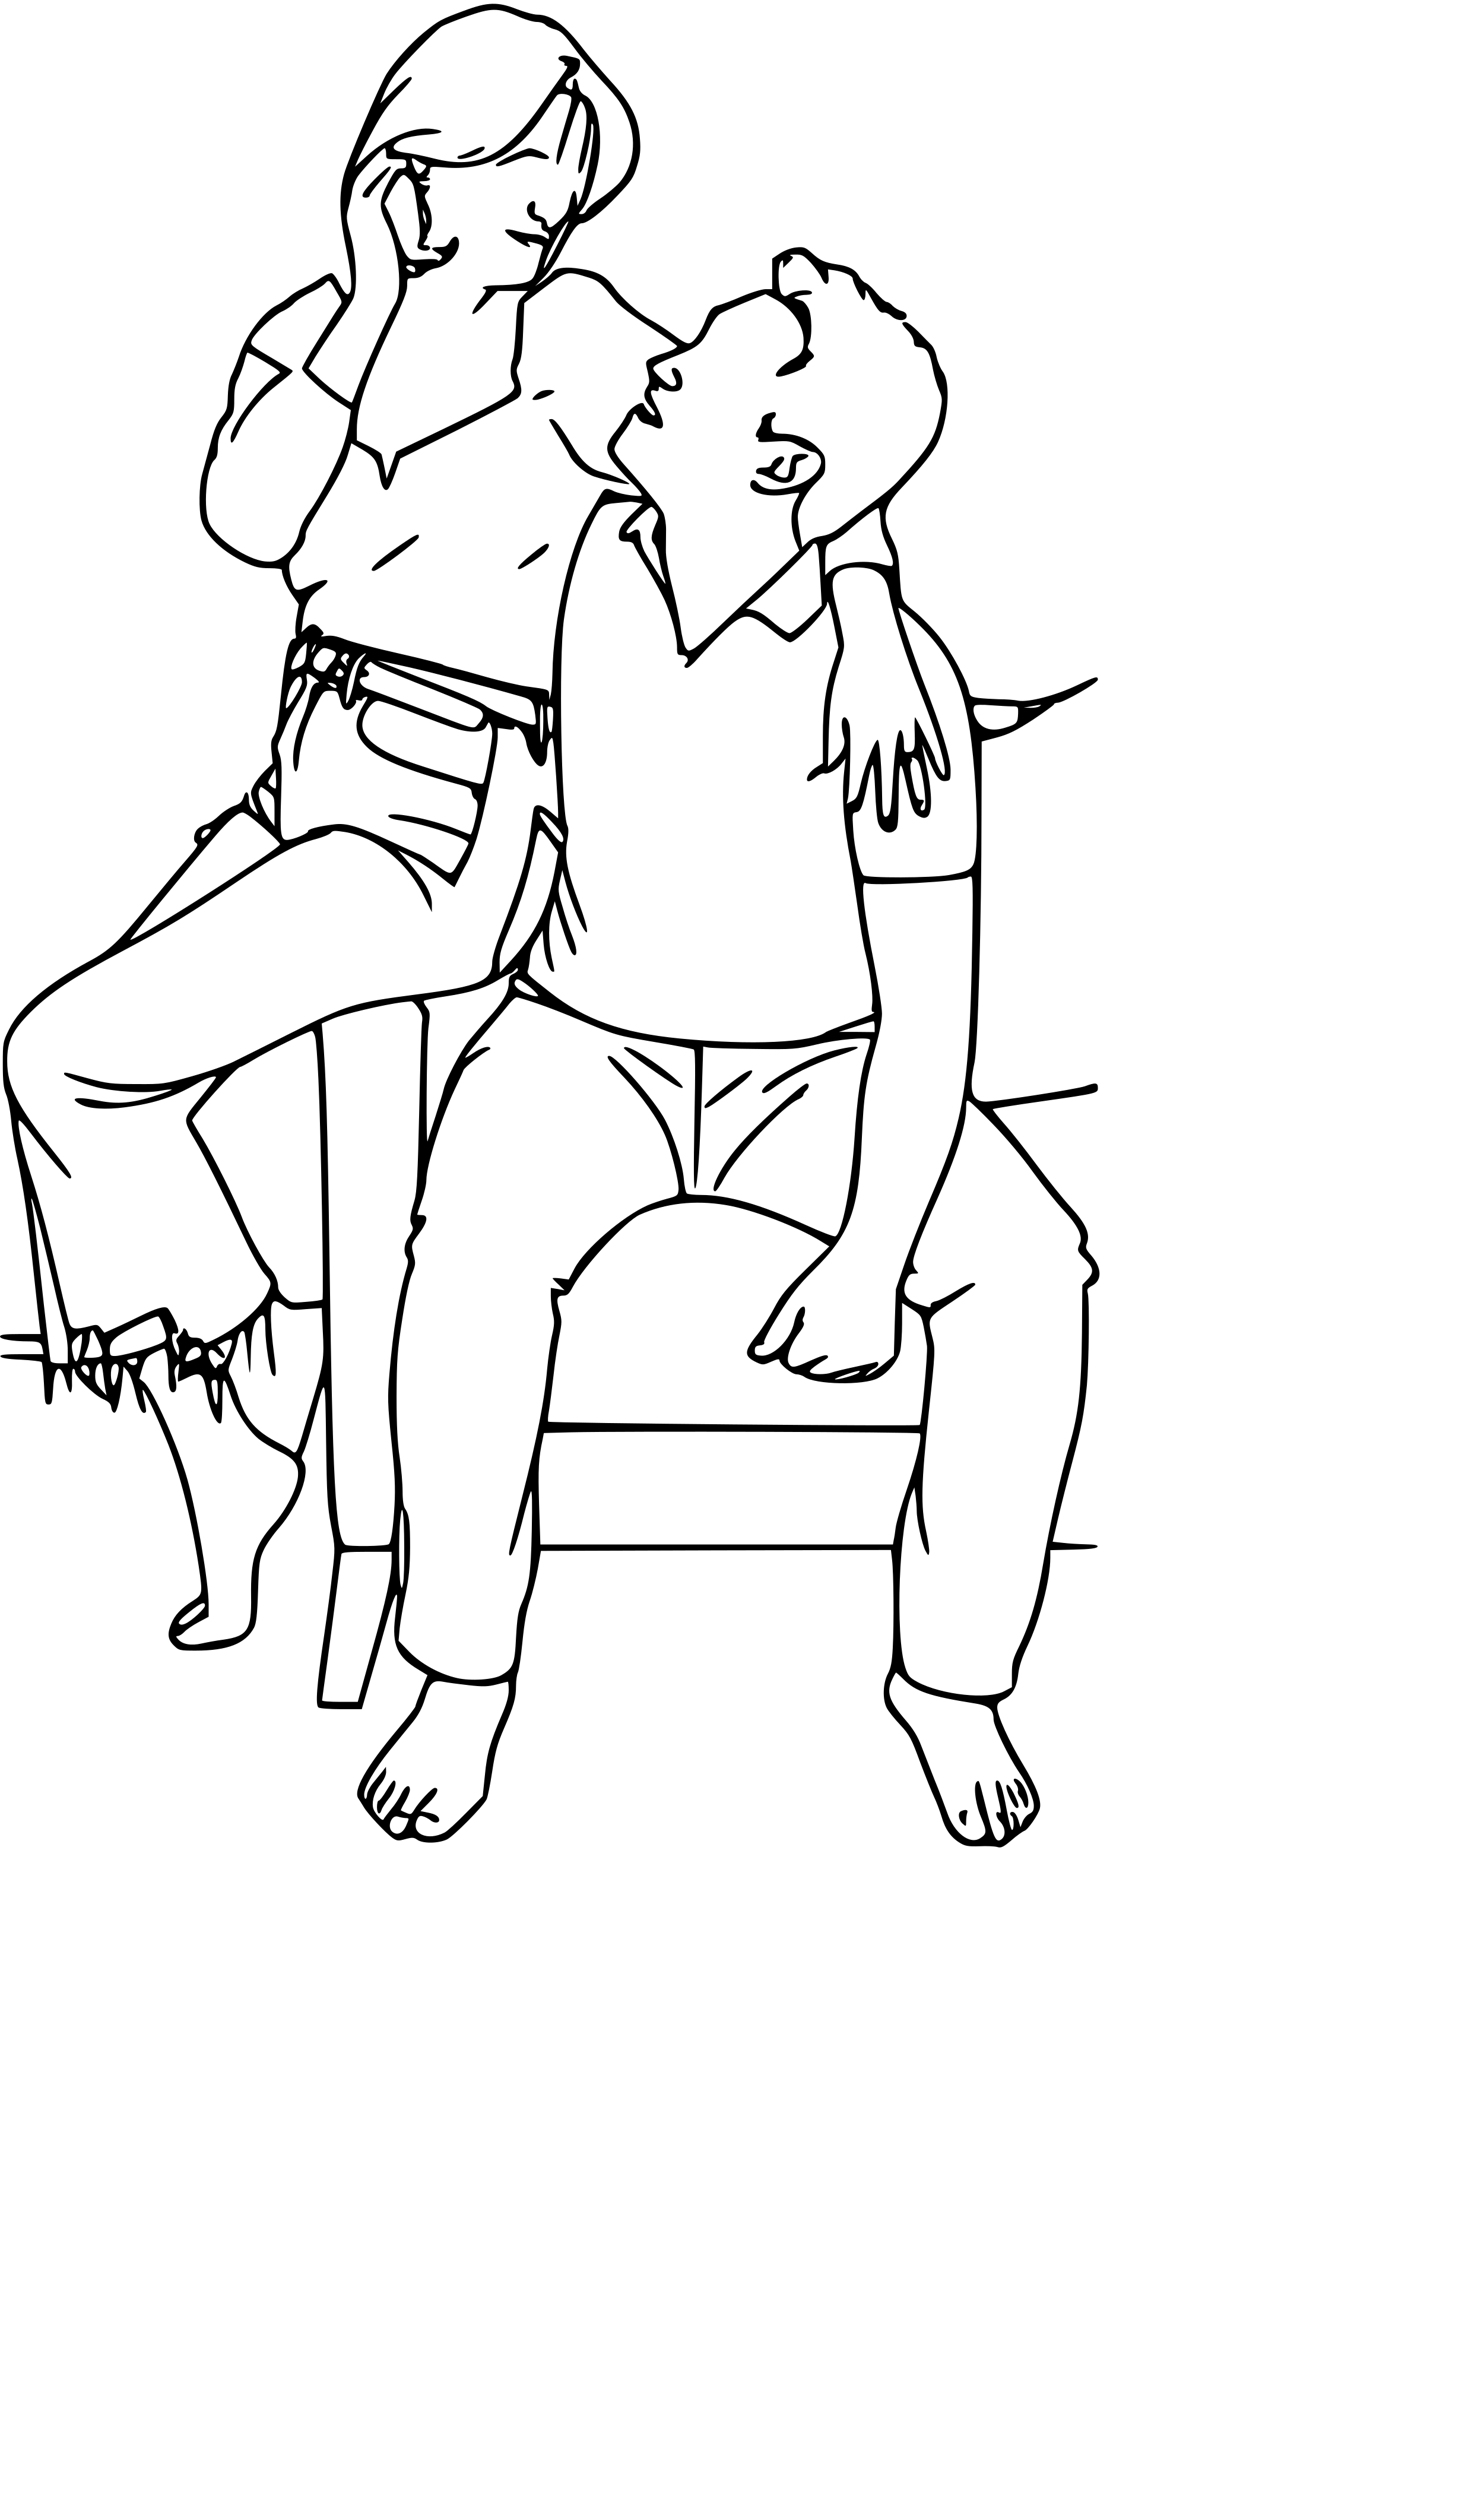 <?xml version="1.0" encoding="UTF-8" standalone="yes"?>
<svg version="1.0" xmlns="http://www.w3.org/2000/svg" width="608pt" height="1024pt" viewBox="0 0 811 1366" preserveAspectRatio="xMidYMid meet">
  <g transform="translate(0,1366) scale(0.1,-0.1)" fill="#000000" stroke="none">
    <path d="M2535 13601 c-127 -47 -136 -52 -219 -119 -71 -58 -159 -156 -203
-225 -37 -59 -210 -465 -233 -549 -29 -107 -27 -221 10 -397 30 -146 37 -225
21 -250 -13 -20 -28 -6 -57 50 -13 28 -32 53 -40 56 -9 3 -38 -10 -67 -30 -29
-20 -70 -43 -92 -53 -22 -9 -55 -29 -73 -45 -18 -16 -50 -38 -71 -48 -76 -39
-170 -167 -206 -281 -10 -30 -27 -72 -37 -94 -14 -26 -21 -64 -23 -117 -2 -71
-5 -81 -35 -119 -25 -31 -41 -70 -61 -148 -16 -59 -36 -132 -44 -162 -18 -63
-20 -198 -4 -255 23 -82 112 -168 239 -229 53 -25 78 -31 133 -31 38 0 67 -4
67 -10 0 -31 25 -90 57 -136 l36 -52 -12 -67 c-7 -37 -9 -79 -6 -93 5 -20 3
-27 -7 -27 -31 0 -50 -80 -73 -310 -18 -174 -22 -195 -43 -228 -11 -17 -13
-38 -8 -83 l6 -60 -43 -42 c-23 -23 -51 -59 -62 -81 -20 -40 -21 -39 20 -141
7 -18 5 -17 -18 4 -20 18 -27 34 -27 63 0 39 -16 52 -26 21 -11 -36 -20 -45
-58 -58 -21 -8 -57 -31 -80 -53 -23 -22 -53 -42 -69 -46 -15 -4 -36 -15 -47
-26 -21 -21 -27 -65 -10 -75 17 -11 12 -20 -58 -101 -38 -43 -129 -153 -204
-244 -166 -203 -209 -243 -323 -304 -228 -123 -376 -249 -436 -372 -33 -66
-34 -72 -34 -189 0 -94 4 -130 18 -165 11 -25 23 -90 28 -145 5 -55 20 -149
34 -210 31 -143 59 -333 90 -630 14 -132 28 -259 31 -282 l6 -43 -111 0 c-87
0 -111 -3 -111 -14 0 -14 67 -26 155 -26 60 0 70 -6 77 -42 l5 -28 -119 0
c-91 0 -119 -3 -116 -12 3 -9 38 -15 111 -18 58 -3 109 -9 114 -13 4 -5 10
-59 13 -120 5 -104 6 -112 25 -112 18 0 20 8 25 87 7 131 43 145 72 30 18 -73
34 -66 31 13 -1 37 2 65 7 65 6 0 10 -7 10 -16 0 -25 101 -125 150 -148 35
-16 46 -27 48 -49 2 -15 9 -27 17 -27 14 0 34 83 44 188 l6 64 21 -24 c13 -14
30 -62 44 -121 21 -89 39 -122 57 -103 3 3 -1 32 -9 65 -8 33 -11 58 -7 56 13
-8 87 -169 139 -300 67 -171 128 -416 166 -665 22 -150 22 -153 -34 -189 -62
-39 -97 -77 -116 -123 -23 -55 -20 -86 13 -119 28 -28 33 -29 120 -29 175 0
272 38 319 125 12 23 18 71 22 200 5 155 8 175 31 225 14 30 51 84 83 120 108
124 176 307 133 364 -12 16 -12 23 4 55 9 20 33 97 52 171 67 253 64 258 69
-120 4 -293 7 -350 27 -457 23 -119 23 -124 7 -260 -8 -76 -29 -230 -45 -341
-40 -270 -49 -381 -30 -393 8 -5 64 -9 125 -9 l111 0 51 178 c28 97 66 229 83
292 33 121 58 183 59 145 0 -11 -5 -63 -11 -115 -18 -149 12 -215 128 -284
l49 -30 -33 -80 c-18 -45 -33 -85 -33 -91 0 -5 -45 -64 -101 -130 -169 -202
-242 -331 -210 -374 6 -9 19 -29 29 -46 21 -37 118 -140 155 -167 25 -18 33
-19 72 -8 37 10 47 10 66 -4 31 -21 114 -20 161 2 36 17 194 176 217 219 6 12
20 81 31 154 16 106 28 150 64 233 54 124 66 166 66 234 0 29 5 62 10 72 6 11
17 86 25 167 10 103 22 172 40 225 15 43 34 122 44 175 l17 98 956 3 957 2 6
-52 c9 -68 11 -354 4 -483 -4 -76 -10 -110 -27 -142 -27 -52 -30 -139 -6 -186
9 -18 42 -59 74 -93 51 -55 61 -74 109 -205 30 -79 64 -164 76 -189 12 -25 30
-72 40 -105 20 -70 50 -114 100 -145 29 -18 47 -21 107 -19 40 2 84 0 98 -4
21 -7 34 0 78 37 28 25 60 47 70 51 20 6 77 89 85 123 10 43 -19 119 -91 238
-79 130 -142 270 -142 313 0 21 8 31 35 44 47 22 72 66 80 141 5 41 21 90 50
151 66 137 125 364 125 481 l0 43 127 3 c90 2 128 7 131 16 3 9 -15 12 -65 13
-37 1 -93 4 -124 8 l-56 6 29 125 c16 69 51 208 78 310 52 197 63 255 80 420
11 122 15 462 5 502 -6 23 -2 29 23 42 56 29 54 96 -3 164 -31 35 -34 44 -25
67 20 52 -6 108 -88 198 -42 45 -126 150 -187 232 -61 83 -141 184 -178 225
-36 41 -64 77 -61 79 2 3 120 22 262 42 316 45 312 45 312 75 0 28 -12 30 -71
8 -47 -16 -478 -83 -541 -84 -78 0 -95 61 -62 215 18 86 38 771 38 1357 l1
396 83 22 c66 18 104 37 197 97 63 42 115 80 115 84 0 5 9 9 21 9 30 0 219
108 219 126 0 21 -11 18 -112 -30 -117 -56 -267 -95 -323 -85 -22 5 -70 8
-106 8 -36 1 -87 4 -112 7 -42 6 -47 10 -52 38 -13 61 -95 212 -159 293 -36
46 -97 108 -136 140 -78 63 -74 53 -85 233 -5 81 -11 105 -40 165 -58 117 -47
175 52 279 118 124 173 194 199 250 58 126 71 325 26 386 -12 16 -27 51 -33
78 -5 28 -19 58 -30 68 -11 11 -43 43 -71 72 -28 28 -59 52 -69 52 -26 0 -24
-9 12 -47 19 -19 32 -43 33 -60 1 -24 6 -28 34 -31 39 -4 54 -29 71 -122 7
-36 22 -86 33 -112 19 -44 19 -50 5 -126 -26 -134 -59 -188 -225 -367 -35 -38
-70 -67 -204 -167 -31 -24 -81 -62 -111 -86 -41 -32 -68 -45 -106 -51 -35 -5
-61 -17 -79 -35 l-28 -26 -12 70 c-7 39 -12 82 -12 96 0 49 42 128 96 182 51
50 54 55 54 104 0 46 -4 54 -43 93 -46 47 -119 75 -193 75 -24 0 -46 5 -50 12
-13 21 -11 67 3 72 7 3 13 13 13 22 0 13 -6 15 -27 9 -37 -9 -54 -24 -51 -44
1 -9 -5 -27 -15 -41 -19 -27 -22 -50 -7 -50 5 0 7 -6 4 -14 -5 -13 8 -14 83
-9 86 5 90 5 144 -26 31 -17 62 -31 71 -31 26 0 51 -37 44 -64 -16 -64 -94
-116 -202 -135 -69 -13 -116 -3 -143 30 -20 25 -41 19 -41 -11 0 -46 100 -70
204 -51 33 6 61 9 63 7 2 -2 -6 -21 -19 -42 -30 -50 -30 -146 -1 -221 l21 -52
-87 -84 c-47 -46 -111 -106 -141 -133 -30 -27 -114 -106 -186 -175 -72 -70
-145 -134 -162 -143 -30 -16 -32 -15 -46 6 -8 13 -20 61 -26 108 -6 47 -27
148 -47 225 -22 88 -35 162 -34 200 0 33 1 83 1 112 0 29 -6 67 -13 86 -13 31
-99 137 -218 270 -32 36 -51 67 -51 82 -1 13 20 52 46 86 25 33 49 72 52 85 8
31 18 30 32 -1 7 -14 23 -27 39 -30 15 -4 36 -10 45 -16 61 -32 68 9 19 104
-42 80 -44 103 -10 92 13 -5 19 -2 19 10 0 15 2 15 22 1 27 -19 79 -21 96 -4
28 28 2 118 -34 118 -18 0 -18 -14 1 -51 17 -32 13 -49 -11 -49 -19 0 -104 78
-104 96 0 16 30 32 136 74 107 43 129 61 169 141 19 38 45 75 58 83 12 8 73
36 136 62 l115 47 54 -29 c84 -45 147 -132 153 -209 4 -63 -8 -90 -54 -115
-85 -46 -130 -109 -69 -97 50 10 142 48 137 57 -3 5 6 17 20 28 30 24 30 27 5
52 -17 17 -19 24 -9 42 19 36 17 158 -4 196 -10 18 -25 35 -33 38 -49 15 -50
16 -29 24 11 5 35 9 53 9 22 1 32 5 29 14 -6 18 -90 12 -121 -9 -25 -16 -28
-16 -44 -1 -20 21 -24 159 -4 178 10 11 12 8 12 -11 l0 -24 30 29 c27 26 29
30 13 37 -12 4 -4 7 23 7 37 1 46 -4 86 -46 24 -27 50 -63 57 -80 20 -48 44
-44 39 6 l-3 39 35 -5 c51 -8 100 -30 100 -45 0 -22 49 -118 60 -118 5 0 10
15 10 33 0 31 1 31 30 -22 39 -70 50 -82 71 -79 9 2 28 -7 42 -20 31 -29 82
-28 82 2 0 13 -10 22 -29 27 -16 4 -37 17 -48 28 -10 12 -25 21 -32 21 -8 0
-33 22 -56 49 -22 28 -50 53 -61 56 -10 4 -26 20 -34 36 -19 35 -55 55 -120
64 -70 11 -93 21 -138 62 -36 32 -44 35 -86 31 -28 -3 -63 -16 -89 -33 l-42
-28 0 -83 0 -84 -36 0 c-20 0 -79 -18 -131 -40 -52 -23 -108 -43 -123 -47 -36
-7 -52 -25 -74 -83 -24 -63 -61 -117 -86 -125 -15 -5 -38 7 -88 44 -37 28 -93
65 -125 82 -65 34 -160 119 -201 178 -42 60 -90 88 -178 101 -89 15 -142 7
-162 -21 -8 -12 -32 -32 -53 -47 l-38 -25 46 46 c28 28 66 85 94 139 58 113
90 158 114 158 31 0 108 59 195 151 77 81 88 97 107 161 18 57 21 86 16 151
-8 112 -50 195 -163 317 -47 52 -112 128 -144 169 -102 134 -177 191 -254 191
-20 0 -69 14 -111 30 -104 41 -161 40 -290 -9z m292 -29 c39 -18 87 -32 106
-32 19 0 40 -7 47 -15 7 -8 30 -20 51 -25 34 -9 50 -25 108 -103 37 -51 104
-130 148 -177 94 -99 125 -146 153 -229 39 -117 18 -243 -55 -329 -20 -22 -67
-62 -105 -87 -38 -25 -72 -55 -75 -65 -4 -11 -15 -20 -27 -20 -19 0 -19 1 5
29 25 31 59 127 83 241 34 161 1 345 -68 378 -17 8 -30 24 -34 40 -10 45 -13
52 -24 52 -5 0 -10 -13 -10 -30 0 -31 -6 -36 -28 -21 -20 12 -10 44 18 58 33
17 50 41 50 75 0 28 0 28 -73 43 -41 8 -64 -18 -27 -30 11 -4 18 -11 15 -16
-4 -5 1 -9 10 -9 11 0 5 -14 -23 -52 -21 -29 -72 -100 -112 -158 -197 -282
-346 -357 -585 -297 -55 14 -126 29 -158 32 -67 9 -83 28 -48 56 29 24 76 36
174 44 83 7 93 20 23 30 -102 16 -248 -44 -361 -147 l-65 -59 16 38 c9 21 45
93 81 159 51 95 81 138 139 198 41 41 74 80 74 86 0 23 -26 6 -97 -62 l-75
-73 22 55 c12 30 39 78 60 105 43 57 218 237 253 260 13 8 74 33 137 55 136
48 171 48 277 2z m294 -443 c4 -7 -1 -39 -11 -73 -10 -33 -30 -101 -44 -150
-26 -89 -33 -146 -17 -146 4 0 32 79 61 175 31 100 58 174 64 172 6 -2 17 -19
23 -38 15 -40 9 -110 -18 -224 -10 -44 -19 -93 -19 -110 0 -26 2 -28 15 -14
17 17 54 175 55 234 0 30 3 36 10 24 16 -27 -37 -340 -68 -409 l-16 -35 -4 43
c-5 60 -24 49 -39 -22 -9 -48 -18 -65 -58 -103 -47 -44 -60 -46 -67 -9 -3 19
-17 29 -52 40 -15 5 -17 12 -12 41 7 37 -8 47 -32 23 -32 -32 2 -98 51 -98 10
0 17 -6 16 -12 -3 -27 2 -37 21 -43 11 -4 20 -15 20 -26 0 -19 -1 -19 -22 -5
-12 9 -38 16 -57 16 -19 0 -61 7 -93 16 -90 26 -90 3 1 -55 53 -34 82 -42 61
-16 -15 18 -8 18 43 4 29 -8 37 -14 33 -26 -4 -9 -14 -45 -23 -80 -8 -35 -23
-74 -33 -85 -19 -24 -84 -36 -202 -37 -61 -1 -89 -12 -56 -23 8 -3 2 -18 -18
-44 -80 -102 -66 -124 21 -31 l64 67 82 0 83 0 -29 -30 c-28 -29 -29 -33 -36
-172 -4 -79 -12 -156 -18 -171 -14 -36 -14 -93 0 -119 31 -58 4 -77 -378 -262
l-258 -124 -26 -74 -26 -73 -12 60 c-7 33 -14 66 -16 72 -2 7 -34 27 -70 45
l-65 32 0 61 c0 121 53 279 188 560 67 139 87 190 87 223 0 42 0 42 36 42 24
0 42 7 58 24 12 13 39 26 61 30 69 11 137 89 128 147 -5 35 -30 34 -50 -1 -15
-26 -23 -30 -58 -30 -48 0 -51 -9 -9 -33 27 -15 29 -20 18 -33 -7 -9 -15 -12
-17 -6 -2 7 -30 8 -76 5 -70 -5 -73 -5 -94 21 -11 15 -33 64 -48 109 -15 45
-37 103 -50 128 l-23 46 34 65 c19 35 43 72 53 81 18 16 20 16 45 -9 28 -28
30 -33 52 -195 11 -82 12 -114 3 -143 -10 -31 -9 -39 3 -47 23 -14 59 -11 59
6 0 8 -9 15 -20 15 -20 0 -20 1 -4 25 9 14 13 25 10 25 -4 0 0 10 8 22 23 32
20 100 -6 152 -20 43 -21 46 -5 64 21 23 22 46 3 39 -8 -3 -22 1 -33 8 -17 13
-16 14 15 15 17 0 32 5 32 10 0 6 -5 10 -12 10 -9 0 -9 3 0 12 7 7 12 20 12
31 0 17 6 18 78 12 229 -20 397 69 543 289 34 50 66 97 72 104 12 16 67 9 78
-9z m-1011 -309 c0 -30 1 -30 55 -30 52 0 55 -1 55 -25 0 -21 -5 -25 -29 -25
-25 0 -32 -8 -70 -79 -52 -100 -53 -133 -6 -226 64 -130 88 -362 44 -434 -30
-49 -161 -342 -200 -446 -18 -49 -34 -92 -36 -94 -6 -8 -114 71 -175 127 l-62
59 38 64 c22 35 73 114 116 174 42 61 83 126 91 145 24 59 17 226 -15 343 -25
93 -25 101 -12 150 8 29 18 72 21 97 4 25 19 61 33 80 36 48 133 150 144 150
4 0 8 -13 8 -30z m203 -57 c21 -7 21 -12 0 -35 -23 -26 -32 -23 -49 17 -20 49
-18 60 9 41 12 -9 30 -19 40 -23z m16 -308 l0 -20 -9 20 c-5 11 -9 29 -9 40
l0 20 9 -20 c5 -11 9 -29 9 -40z m715 -136 c-66 -129 -87 -159 -60 -82 25 72
106 213 122 213 3 0 -25 -59 -62 -131z m-777 -124 c3 -9 3 -18 0 -21 -7 -8
-47 15 -47 26 0 16 40 11 47 -5z m951 -52 c53 -17 69 -30 149 -131 19 -23 94
-80 183 -137 82 -54 150 -102 150 -106 0 -11 -33 -28 -88 -44 -26 -8 -56 -21
-67 -28 -18 -14 -18 -18 -5 -70 11 -50 11 -59 -4 -81 -23 -37 -20 -64 14 -103
30 -34 38 -53 21 -53 -10 0 -47 43 -53 62 -8 22 -80 -24 -95 -60 -8 -20 -35
-60 -59 -90 -62 -76 -61 -111 5 -189 27 -32 65 -74 86 -93 20 -19 41 -44 47
-54 10 -18 7 -19 -52 -13 -35 4 -76 14 -93 22 -44 22 -54 19 -77 -22 -12 -21
-41 -71 -65 -112 -102 -172 -192 -567 -196 -861 -1 -47 -5 -98 -9 -115 l-8
-30 -1 27 c-1 31 1 30 -123 47 -43 6 -140 29 -215 50 -76 22 -160 45 -188 51
-27 6 -52 14 -55 18 -3 4 -111 32 -240 61 -129 29 -263 64 -297 78 -46 18 -72
22 -100 18 -27 -5 -34 -4 -23 4 12 8 11 14 -10 35 -29 32 -47 33 -78 4 l-25
-23 7 59 c10 87 36 138 90 175 83 57 45 71 -55 20 -70 -35 -81 -31 -98 36 -18
72 -14 98 20 131 37 35 59 75 59 106 0 28 3 34 119 223 58 95 99 175 111 217
l20 66 62 -36 c66 -40 81 -63 93 -144 9 -58 28 -88 45 -71 7 6 25 46 40 89
l27 78 311 155 c170 86 319 165 331 175 25 23 26 47 5 108 -14 43 -14 49 2 80
13 25 19 68 23 183 l6 149 110 84 c123 93 121 93 243 55z m-1378 -79 c32 -54
32 -55 13 -81 -22 -32 -20 -29 -120 -190 -46 -73 -83 -139 -83 -146 0 -21 126
-137 202 -186 l65 -42 -9 -65 c-5 -36 -21 -98 -35 -137 -35 -100 -126 -276
-180 -349 -29 -39 -50 -81 -58 -115 -14 -61 -50 -112 -100 -143 -29 -18 -47
-21 -86 -18 -99 10 -264 121 -304 205 -37 76 -19 308 26 349 14 12 19 30 19
66 0 57 16 99 59 152 28 36 31 45 31 113 0 56 5 84 22 116 12 23 26 64 33 90
6 26 14 49 17 50 4 1 48 -22 98 -52 76 -46 88 -56 73 -64 -85 -45 -263 -284
-263 -353 0 -40 14 -27 43 39 35 79 110 172 189 236 120 96 115 91 98 102 -8
5 -53 32 -100 60 -118 69 -123 74 -115 98 10 34 123 141 168 160 23 10 52 30
64 45 13 14 51 39 86 56 35 16 72 39 82 50 22 25 27 22 65 -46z m1639 -1150
l32 -7 -60 -58 c-42 -42 -62 -69 -67 -93 -8 -45 0 -56 41 -56 24 0 35 -5 40
-19 3 -10 35 -68 72 -127 36 -60 79 -138 95 -173 36 -79 68 -199 68 -258 0
-39 2 -43 25 -43 28 0 44 -25 26 -43 -15 -15 -14 -27 3 -27 7 0 33 21 56 48
94 104 167 177 204 204 68 49 101 39 230 -66 31 -25 64 -46 73 -46 36 0 202
173 203 211 1 35 20 -24 40 -127 l22 -112 -25 -78 c-44 -132 -60 -245 -60
-407 l0 -147 -33 -21 c-33 -20 -54 -47 -54 -68 0 -18 20 -12 51 14 16 13 36
22 43 19 20 -8 70 20 95 53 l22 28 -8 -75 c-14 -135 -3 -285 36 -485 5 -27 21
-135 36 -240 14 -104 34 -224 45 -265 27 -108 43 -235 36 -280 -4 -29 -3 -40
6 -40 23 -1 -21 -21 -135 -61 -61 -22 -116 -44 -122 -48 -76 -59 -409 -74
-801 -36 -317 31 -519 103 -710 254 -127 100 -126 99 -118 123 4 12 8 41 10
65 1 29 14 62 36 96 l33 52 6 -76 c6 -72 32 -149 50 -149 11 0 12 -8 -6 75
-19 92 -19 188 1 256 l16 54 14 -53 c16 -62 62 -199 76 -224 5 -10 13 -18 18
-18 17 0 11 44 -14 108 -14 34 -37 103 -51 154 -25 84 -27 95 -15 147 l13 56
17 -65 c21 -79 60 -181 91 -241 42 -79 34 -12 -14 117 -66 178 -83 261 -68
345 9 46 9 73 2 86 -34 65 -49 917 -19 1130 27 190 81 378 150 518 50 103 57
109 135 116 37 3 71 7 74 7 4 1 21 -1 38 -4z m107 -49 c15 -24 15 -28 -5 -74
-25 -59 -26 -84 -5 -105 8 -9 19 -42 25 -75 5 -32 16 -77 24 -100 8 -22 13
-41 11 -41 -6 0 -93 136 -115 178 -11 23 -21 57 -21 76 0 43 -14 53 -45 32
-18 -12 -26 -13 -31 -4 -7 12 117 138 136 138 5 0 17 -11 26 -25z m1226 -55
c3 -47 13 -83 36 -131 30 -62 39 -99 26 -111 -3 -3 -26 1 -51 8 -96 29 -239
10 -289 -37 l-24 -22 0 70 c0 89 4 100 45 117 18 8 50 30 71 48 83 74 168 138
175 131 4 -5 9 -37 11 -73z m-338 -182 c3 -35 8 -111 11 -170 l6 -107 -78 -75
c-44 -42 -87 -75 -98 -76 -11 0 -46 23 -79 50 -66 57 -89 71 -130 79 l-29 6
59 48 c71 58 304 287 304 299 0 4 6 8 14 8 10 0 16 -18 20 -62z m305 -86 c48
-24 70 -58 81 -127 18 -106 95 -355 163 -521 101 -250 160 -455 135 -470 -7
-4 -48 75 -48 93 0 12 -103 223 -109 223 -3 0 -4 -39 -2 -86 3 -90 -2 -104
-41 -104 -14 0 -18 8 -18 38 0 45 -9 82 -20 82 -16 0 -31 -106 -41 -280 -8
-144 -13 -177 -27 -188 -23 -17 -30 4 -31 93 -2 166 -14 326 -25 322 -16 -5
-71 -148 -92 -239 -16 -70 -22 -82 -47 -95 l-30 -15 7 29 c11 49 18 356 9 398
-13 56 -43 62 -43 7 0 -21 5 -53 11 -70 13 -38 -6 -83 -54 -130 l-32 -31 3
137 c4 193 16 281 55 407 35 109 35 110 21 182 -7 40 -23 108 -34 152 -34 134
-26 173 40 200 41 16 132 13 169 -7z m247 -300 c208 -203 275 -399 305 -887
13 -208 8 -375 -11 -417 -15 -32 -41 -43 -135 -60 -92 -16 -449 -17 -466 -1
-21 21 -50 146 -56 245 -6 96 -6 96 18 100 25 3 37 37 69 201 6 31 15 57 19
57 5 0 11 -64 14 -142 3 -79 10 -158 17 -176 18 -50 63 -67 94 -36 13 13 16
44 17 172 1 205 9 227 38 97 35 -157 43 -178 73 -195 21 -11 32 -12 45 -4 29
18 28 129 -2 268 -14 65 -25 121 -25 124 1 4 16 -31 35 -77 41 -100 60 -123
94 -119 25 3 26 6 26 63 -1 65 -56 246 -145 470 -39 99 -140 396 -140 412 0 9
58 -38 116 -95z m-3353 -153 c-5 -51 -9 -57 -39 -74 -19 -10 -37 -16 -40 -12
-11 11 18 78 48 113 17 19 32 33 34 32 2 -2 0 -29 -3 -59z m45 26 c-6 -14 -13
-23 -15 -21 -5 5 15 46 22 46 3 0 -1 -11 -7 -25z m91 -6 c25 -9 30 -15 25 -31
-3 -11 -13 -28 -22 -37 -10 -10 -22 -26 -28 -37 -9 -16 -16 -17 -40 -9 -40 14
-43 52 -9 94 30 35 30 35 74 20z m97 -30 c3 -6 1 -15 -6 -19 -8 -5 -10 -15 -6
-26 6 -16 4 -16 -15 3 -19 18 -20 24 -9 37 15 19 26 20 36 5z m82 -6 c-27 -31
-38 -60 -54 -140 -9 -43 -23 -89 -31 -103 -13 -23 -14 -21 -9 35 8 87 34 164
66 197 31 30 53 39 28 11z m90 -62 c24 -12 152 -65 285 -117 133 -53 250 -103
259 -111 25 -22 22 -45 -7 -77 -30 -33 0 -41 -325 84 -140 54 -265 101 -276
104 -49 15 -68 66 -24 66 27 0 36 21 15 36 -18 13 -18 14 0 34 10 11 21 16 24
12 3 -5 25 -19 49 -31z m156 3 c136 -31 403 -100 613 -160 59 -16 68 -28 78
-101 6 -50 6 -53 -15 -53 -30 0 -223 77 -254 101 -35 28 -107 58 -371 160
-126 49 -226 89 -221 89 5 0 81 -16 170 -36z m-361 -45 c-7 -7 -19 -9 -28 -5
-13 5 -14 10 -4 27 10 20 12 20 27 5 12 -12 13 -19 5 -27z m-153 -14 c20 -15
28 -25 18 -25 -24 0 -41 -27 -49 -78 -4 -26 -19 -75 -33 -108 -38 -91 -57
-176 -54 -240 4 -80 24 -80 31 0 9 99 37 192 88 291 46 90 46 90 84 90 37 0
40 -2 50 -40 13 -52 22 -65 45 -65 20 0 53 38 45 51 -3 4 4 5 15 2 11 -3 20
-1 20 5 0 5 8 12 18 14 16 4 13 -4 -15 -50 -53 -89 -46 -158 23 -225 67 -65
218 -127 484 -199 79 -21 85 -25 88 -51 2 -16 10 -31 18 -34 8 -3 14 -18 14
-35 0 -35 -30 -158 -39 -158 -3 0 -38 13 -77 29 -142 58 -383 103 -372 70 3
-8 28 -17 64 -22 140 -21 374 -99 374 -126 0 -5 -21 -45 -46 -90 -52 -92 -42
-91 -150 -14 -34 23 -64 43 -68 43 -3 0 -74 32 -158 71 -181 84 -244 103 -313
94 -90 -11 -146 -27 -142 -38 3 -11 -82 -46 -115 -47 -34 0 -39 33 -32 233 5
156 4 200 -8 234 -14 39 -14 45 4 85 11 24 26 60 34 82 8 21 37 76 65 122 44
71 51 89 46 119 -7 42 -2 43 43 10z m-70 -23 c0 -25 -71 -142 -86 -142 -8 0 9
85 24 115 31 63 62 76 62 27z m188 -19 c5 -18 -10 -16 -34 2 -18 15 -18 15 5
13 14 -2 26 -9 29 -15z m430 -152 c98 -38 203 -77 234 -86 74 -21 137 -17 152
10 6 11 12 22 14 25 7 11 22 -28 22 -59 0 -40 -38 -252 -49 -269 -8 -13 -30
-7 -331 90 -221 70 -330 145 -330 226 0 54 50 132 86 132 14 0 105 -31 202
-69z m701 -43 c0 -51 -4 -102 -9 -113 -6 -13 -9 20 -9 93 -1 68 3 112 9 112 6
0 10 -37 9 -92z m2561 82 c34 0 35 -1 34 -39 -2 -52 -6 -58 -69 -77 -71 -23
-126 -9 -155 39 -21 33 -26 68 -12 81 4 5 43 6 87 2 44 -3 96 -6 115 -6z m150
0 c-8 -5 -31 -9 -50 -8 l-35 1 40 7 c59 11 61 11 45 0z m-2658 -70 c-2 -36 -6
-67 -8 -69 -11 -11 -18 16 -22 75 -4 60 -3 66 14 62 17 -3 19 -12 16 -68z
m-173 -67 c12 -14 24 -43 27 -63 7 -45 42 -109 67 -124 26 -16 47 17 47 74 0
25 6 55 14 65 13 19 15 18 20 -15 6 -35 26 -330 26 -383 l0 -29 -42 36 c-49
42 -85 47 -92 14 -3 -13 -10 -63 -16 -113 -20 -160 -56 -282 -169 -577 -23
-59 -41 -123 -41 -142 0 -106 -67 -136 -411 -180 -346 -45 -378 -55 -693 -213
-127 -64 -265 -133 -306 -153 -41 -21 -145 -57 -230 -81 -153 -43 -157 -44
-305 -43 -137 0 -160 3 -267 32 -131 36 -128 35 -128 23 0 -13 91 -49 178 -72
98 -25 268 -35 346 -20 33 6 61 9 64 7 2 -3 -38 -18 -90 -34 -125 -40 -203
-47 -303 -28 -130 26 -174 17 -103 -20 44 -23 137 -29 241 -15 165 22 270 57
402 135 43 26 95 41 95 29 0 -5 -39 -55 -86 -113 -99 -121 -98 -112 -23 -240
49 -83 138 -261 273 -544 36 -76 82 -156 101 -177 40 -45 41 -50 15 -106 -37
-83 -161 -190 -293 -254 -45 -22 -49 -23 -58 -6 -6 11 -22 17 -43 17 -28 0
-35 5 -40 25 -6 23 -26 36 -26 17 0 -5 -10 -18 -21 -31 -18 -19 -20 -26 -9
-45 6 -13 10 -34 8 -47 -3 -22 -4 -21 -20 13 -22 45 -24 100 -4 92 27 -10 27
17 0 74 -16 31 -33 60 -39 64 -16 12 -64 -2 -145 -42 -41 -20 -103 -50 -137
-65 l-63 -28 -19 24 c-18 22 -21 23 -65 11 -73 -19 -95 -16 -107 16 -6 15 -28
106 -50 202 -64 281 -107 443 -159 605 -48 148 -75 268 -68 300 2 10 26 -15
69 -72 86 -114 197 -243 209 -243 23 0 4 32 -86 145 -197 247 -255 358 -255
495 -1 109 28 169 130 271 107 106 225 185 501 332 265 141 348 191 620 375
231 156 329 209 437 237 37 10 74 25 81 34 10 13 21 13 79 4 170 -29 338 -165
426 -343 l47 -95 0 46 c0 55 -41 127 -127 226 l-58 66 45 -23 c67 -34 138 -81
203 -134 32 -26 60 -46 61 -44 1 2 12 23 24 48 12 25 33 65 47 90 13 25 35 81
49 125 37 119 116 496 116 556 l0 51 45 -6 c29 -5 45 -4 45 3 0 19 18 12 39
-16z m2164 -158 c26 -25 58 -257 37 -270 -18 -11 -26 4 -12 25 16 26 15 30 -8
30 -21 0 -30 24 -49 134 -7 39 -8 63 -1 71 5 6 7 15 3 18 -3 4 -1 7 5 7 6 0
17 -7 25 -15z m-3507 -153 c-3 -3 -15 3 -26 13 -19 17 -19 18 3 56 l22 39 3
-51 c2 -28 1 -54 -2 -57z m-40 -19 c34 -28 34 -29 34 -108 l0 -80 -19 25 c-38
49 -74 137 -67 164 3 14 9 26 12 26 3 0 21 -12 40 -27z m-100 -135 c66 -50
164 -141 164 -152 -1 -25 -803 -535 -818 -521 -4 3 315 392 462 564 74 87 125
131 152 131 6 0 24 -10 40 -22z m1651 -31 c53 -55 72 -92 56 -108 -6 -6 -25
10 -50 43 -52 69 -73 101 -73 110 0 18 20 5 67 -45z m-1867 -44 c0 -10 -32
-43 -42 -43 -12 0 -10 24 4 38 13 13 38 16 38 5z m1859 -63 l41 -58 -20 -107
c-40 -206 -107 -341 -239 -485 l-60 -65 -1 57 c0 46 9 78 50 173 70 162 109
294 150 497 14 69 23 68 79 -12z m2305 -497 c-8 -547 -28 -811 -75 -1013 -31
-133 -65 -229 -162 -455 -49 -115 -110 -271 -135 -345 l-46 -135 -6 -181 -5
-182 -50 -42 c-27 -23 -63 -48 -80 -57 -28 -15 -29 -15 -15 1 8 10 24 22 37
27 13 5 23 16 23 25 0 10 -6 14 -14 11 -7 -3 -60 -15 -116 -27 -57 -12 -114
-26 -127 -31 -30 -11 -94 -11 -112 0 -10 6 -5 14 20 33 19 14 45 31 58 38 15
8 20 15 13 22 -7 7 -36 -2 -90 -26 -92 -42 -107 -44 -122 -15 -15 28 11 106
57 165 24 32 31 49 24 58 -6 7 -6 17 -1 26 12 19 13 60 2 60 -19 0 -42 -38
-52 -87 -20 -94 -114 -188 -182 -181 -28 2 -33 7 -33 28 0 20 6 26 28 28 20 2
27 8 23 18 -3 8 33 76 80 151 70 112 105 157 188 240 202 198 250 329 266 723
10 232 21 307 75 499 22 77 35 147 35 182 0 32 -18 148 -40 259 -60 302 -79
473 -49 454 30 -18 537 10 558 31 2 3 10 5 17 5 10 0 12 -63 8 -307z m-2484
-203 c0 -6 -11 -16 -25 -22 -21 -9 -25 -18 -25 -51 0 -50 -35 -108 -116 -196
-33 -36 -79 -90 -102 -118 -46 -60 -126 -213 -137 -264 -4 -19 -25 -86 -45
-149 -21 -63 -40 -124 -43 -135 -10 -42 -6 533 4 616 11 84 10 89 -10 115 -12
15 -18 31 -14 35 4 4 57 15 117 24 139 21 216 45 289 90 32 19 62 35 66 35 5
0 14 7 21 15 15 18 20 19 20 5z m30 -67 c34 -22 80 -65 80 -74 0 -13 -77 12
-105 35 -19 15 -26 28 -22 39 8 21 16 21 47 0z m76 -117 c54 -18 160 -59 234
-91 193 -82 195 -83 412 -120 108 -18 202 -36 209 -40 9 -6 10 -95 4 -389 -5
-276 -4 -378 4 -370 13 12 27 220 37 547 l7 228 26 -5 c14 -3 127 -7 251 -8
218 -3 229 -2 345 25 112 27 274 41 289 26 4 -4 -4 -40 -18 -80 -31 -94 -52
-238 -66 -459 -17 -260 -68 -522 -105 -536 -8 -3 -81 25 -162 62 -249 113
-427 164 -572 164 -36 0 -71 4 -77 8 -6 4 -14 39 -17 79 -7 83 -53 228 -103
324 -56 106 -268 349 -305 349 -22 0 -3 -29 82 -118 99 -105 183 -224 223
-315 33 -75 78 -257 74 -299 -3 -31 -6 -34 -64 -49 -33 -9 -81 -25 -106 -36
-136 -61 -341 -237 -398 -344 l-32 -61 -44 6 c-24 3 -44 3 -44 1 0 -3 15 -19
33 -35 l32 -31 -37 7 -38 6 0 -45 c0 -25 5 -68 11 -95 10 -40 9 -62 -4 -118
-9 -38 -21 -122 -27 -186 -15 -173 -53 -368 -136 -696 -76 -303 -80 -322 -65
-322 11 0 42 91 76 230 15 57 31 111 36 120 7 10 8 -62 5 -215 -5 -240 -15
-304 -57 -400 -17 -39 -23 -77 -29 -183 -7 -147 -16 -169 -80 -206 -42 -25
-168 -33 -242 -16 -97 22 -198 78 -262 144 l-58 60 6 68 c4 36 18 120 32 185
19 91 24 149 25 255 0 142 -5 180 -27 213 -9 12 -14 48 -14 95 0 42 -7 126
-16 186 -12 77 -17 175 -17 334 1 199 4 248 31 420 19 125 38 215 53 249 20
48 21 58 11 97 -17 62 -16 64 28 123 47 63 53 101 15 101 -14 0 -25 1 -25 3 0
2 11 37 25 77 14 40 25 90 25 111 0 81 80 335 154 494 24 50 46 98 49 107 6
17 113 101 139 111 7 2 10 8 6 12 -11 11 -50 -1 -92 -30 -20 -14 -39 -25 -43
-25 -6 0 42 60 142 177 38 45 83 98 98 118 16 19 34 35 41 35 7 0 57 -15 112
-34z m-650 -26 c21 -32 25 -47 20 -77 -3 -21 -10 -236 -15 -478 -8 -356 -13
-450 -26 -495 -26 -87 -28 -110 -15 -134 10 -20 8 -28 -14 -61 -28 -41 -33
-84 -14 -115 10 -15 10 -28 0 -62 -43 -142 -74 -337 -94 -575 -11 -131 -10
-163 11 -369 19 -177 22 -252 17 -348 -7 -124 -18 -201 -31 -214 -12 -12 -225
-15 -239 -3 -53 45 -69 340 -86 1601 -10 693 -18 962 -37 1191 l-5 56 60 26
c53 24 282 78 382 90 19 2 41 5 47 5 7 1 25 -16 39 -38z m2494 -100 l0 -30
-97 1 -98 0 90 29 c50 16 93 29 98 29 4 1 7 -12 7 -29z m-3058 -56 c5 -16 13
-121 18 -234 14 -291 30 -1194 22 -1201 -4 -4 -44 -10 -88 -13 -82 -7 -82 -7
-118 24 -22 20 -36 41 -36 55 0 36 -18 77 -50 110 -32 34 -119 194 -149 275
-32 86 -152 325 -214 428 -32 51 -57 95 -57 99 0 22 243 293 263 293 5 0 37
17 71 38 78 48 308 161 320 158 6 -1 14 -16 18 -32z m3708 -481 c65 -67 158
-177 214 -256 55 -76 130 -170 168 -210 78 -83 108 -143 89 -183 -16 -37 -15
-42 29 -85 47 -47 50 -72 13 -111 l-28 -29 -2 -262 c-3 -307 -19 -444 -67
-609 -48 -163 -109 -439 -145 -653 -32 -195 -70 -324 -131 -451 -35 -71 -40
-90 -40 -152 l0 -72 -42 -22 c-88 -47 -342 -20 -473 50 -44 24 -52 33 -67 78
-58 176 -35 786 36 956 l13 30 7 -47 c3 -26 6 -63 6 -82 0 -50 29 -183 48
-218 15 -28 17 -28 20 -8 2 12 -6 65 -17 117 -30 136 -27 256 15 651 36 332
36 341 20 405 -28 111 -31 105 109 198 69 46 125 87 125 92 0 20 -35 8 -107
-36 -41 -26 -88 -50 -106 -54 -21 -4 -32 -12 -31 -22 1 -15 -3 -15 -44 -2 -93
27 -118 67 -88 138 12 29 20 36 42 36 26 0 26 1 11 18 -10 10 -17 31 -17 46 0
33 46 153 133 346 103 231 157 401 157 498 0 38 2 42 18 33 9 -5 69 -62 132
-128z m-5211 -563 c21 -85 55 -229 76 -319 20 -89 45 -190 56 -223 11 -36 19
-89 19 -129 l0 -69 -45 0 c-28 0 -47 5 -49 13 -2 6 -18 143 -36 302 -37 343
-58 519 -66 560 -4 17 -4 28 -1 25 4 -3 24 -75 46 -160z m3747 125 c143 -23
397 -120 522 -199 l44 -27 -129 -127 c-109 -107 -135 -140 -172 -210 -24 -46
-65 -111 -92 -145 -75 -92 -75 -118 -4 -152 33 -15 37 -15 80 4 34 15 45 17
45 6 0 -20 68 -75 93 -75 12 0 32 -6 43 -14 60 -43 324 -47 400 -8 55 28 109
93 123 147 6 24 11 94 11 154 l0 111 53 -34 c50 -32 52 -36 65 -97 7 -35 15
-82 18 -104 5 -41 -30 -422 -40 -432 -7 -8 -2023 10 -2030 18 -3 3 -2 30 4 60
5 30 16 117 25 194 8 77 23 175 32 217 14 71 15 82 0 134 -19 66 -14 84 22 84
21 0 31 9 51 47 60 114 289 360 366 395 142 63 301 81 470 53z m-2415 -550
c32 -25 38 -26 120 -19 l87 6 6 -128 c8 -146 4 -177 -53 -367 -22 -73 -49
-163 -60 -202 -28 -94 -35 -104 -58 -83 -10 9 -40 27 -68 41 -126 64 -182 127
-221 251 -13 45 -33 96 -43 115 -17 33 -17 34 7 94 13 34 27 78 30 99 5 41 25
67 37 48 3 -6 11 -56 16 -113 13 -135 17 -141 19 -27 2 129 12 185 40 215 31
33 40 19 40 -60 0 -75 25 -234 39 -248 22 -22 23 6 7 125 -16 126 -21 234 -10
262 9 22 25 20 65 -9z m-660 -111 c27 -75 25 -79 -33 -103 -71 -28 -196 -61
-230 -61 -25 0 -28 3 -28 35 0 28 7 42 36 67 34 30 210 118 228 114 5 -1 18
-24 27 -52z m-355 -79 c28 -65 30 -81 8 -89 -17 -7 -84 -8 -84 -2 0 2 7 20 15
39 8 20 15 49 15 65 0 26 7 42 17 42 2 0 15 -25 29 -55z m-90 -12 c-17 -117
-36 -135 -51 -46 -6 37 -3 45 19 68 14 14 28 25 32 25 3 0 3 -21 0 -47z m820
-6 c-13 -54 -47 -116 -60 -111 -7 3 -16 -3 -20 -12 -6 -16 -10 -14 -26 11 -38
57 -19 106 24 61 41 -45 63 -30 26 17 l-21 26 28 15 c41 22 56 20 49 -7z
m-168 -45 c3 -18 -4 -26 -32 -37 -49 -21 -59 -19 -50 8 17 56 75 77 82 29z
m-184 -28 c3 -26 6 -70 6 -98 0 -69 9 -98 29 -94 17 4 19 33 6 93 -4 20 -1 36
10 50 15 19 16 17 10 -32 -4 -29 -4 -53 -1 -53 4 0 24 9 46 20 75 38 92 26
109 -76 15 -98 58 -190 78 -170 5 4 8 61 8 127 0 134 8 137 46 20 27 -82 95
-187 152 -234 24 -19 73 -49 110 -67 86 -41 111 -74 105 -141 -7 -68 -66 -183
-133 -258 -102 -114 -126 -192 -123 -396 3 -182 -19 -216 -150 -235 -40 -5
-93 -15 -120 -21 -58 -13 -103 -5 -127 21 -15 16 -15 20 -3 20 8 0 24 10 36
23 11 12 46 36 76 52 l56 30 0 69 c0 119 -65 499 -116 681 -54 191 -191 495
-239 533 l-24 19 17 58 c16 51 22 60 62 81 25 13 50 23 56 24 6 0 14 -21 18
-46z m-164 -24 c0 -24 -31 -27 -49 -6 -12 14 -11 15 42 25 4 0 7 -8 7 -19z
m-187 -62 c3 -29 9 -69 12 -88 l7 -35 -31 33 c-25 26 -31 41 -31 75 0 39 13
67 31 67 3 0 9 -24 12 -52z m85 29 c4 -21 -17 -97 -27 -97 -13 0 -21 69 -10
97 10 26 32 27 37 0z m-162 -12 c4 -14 3 -29 0 -32 -10 -10 -49 34 -42 46 13
20 35 12 42 -14z m4207 -16 c-12 -12 -123 -43 -130 -36 -4 5 111 45 132 46 5
1 4 -4 -2 -10z m-3503 -111 c0 -83 -13 -82 -28 2 -11 59 -9 70 14 70 11 0 14
-16 14 -72z m3836 -221 c15 -14 -16 -148 -71 -309 -30 -87 -57 -180 -60 -206
-3 -26 -8 -57 -11 -69 l-4 -23 -964 0 -963 0 -7 218 c-6 199 -3 253 20 359 l6
32 147 4 c292 7 1900 2 1907 -6z m-2817 -618 c1 -92 -2 -182 -6 -200 -7 -33
-7 -33 -14 -9 -9 33 -11 266 -2 355 11 111 21 44 22 -146z m-69 -73 c0 -81
-30 -220 -108 -498 l-77 -278 -97 0 c-54 0 -98 3 -98 8 0 4 14 104 30 222 16
118 39 294 51 390 12 96 23 181 25 188 2 9 39 12 139 12 l135 0 0 -44z m-1020
-250 c0 -16 -71 -82 -106 -98 -17 -8 -28 -8 -35 -1 -8 8 8 26 53 62 64 52 88
62 88 37z m3817 -402 c67 -68 143 -93 393 -133 75 -12 100 -34 100 -87 0 -36
81 -203 139 -288 46 -66 81 -146 81 -184 0 -25 -6 -35 -25 -44 -13 -6 -29 -25
-36 -42 l-12 -31 -12 40 c-7 23 -19 41 -28 43 -18 4 -23 -13 -7 -23 12 -8 13
-75 1 -75 -5 0 -18 48 -29 108 -22 118 -36 162 -52 162 -13 0 -12 -23 5 -95
17 -71 18 -88 5 -80 -23 14 -19 -25 4 -48 30 -30 35 -77 10 -97 -31 -26 -45 5
-95 210 -29 115 -28 112 -39 105 -22 -14 -11 -119 21 -194 33 -79 33 -92 -4
-116 -57 -37 -142 28 -180 138 -14 39 -45 122 -70 182 -24 61 -56 143 -72 184
-19 51 -45 94 -85 140 -93 108 -108 154 -73 226 9 19 18 35 20 35 2 0 20 -16
40 -36z m-2376 -33 c78 -9 106 -8 153 4 31 8 59 15 61 15 3 0 5 -21 5 -47 0
-32 -12 -76 -37 -133 -65 -152 -82 -212 -93 -330 l-12 -115 -92 -93 c-50 -51
-102 -99 -116 -106 -95 -49 -186 -6 -151 70 9 20 16 24 34 18 12 -3 29 -13 38
-20 20 -18 49 -18 49 0 0 20 -20 33 -63 41 l-39 8 46 46 c46 46 59 81 32 81
-15 0 -87 -77 -113 -121 -15 -24 -19 -26 -42 -16 -14 6 -28 12 -30 14 -2 1 8
22 23 47 14 24 26 54 26 65 0 35 -25 23 -47 -21 -11 -24 -36 -62 -56 -85 -19
-24 -38 -48 -41 -55 -6 -16 -54 38 -58 67 -6 37 10 87 41 125 19 23 31 50 31
67 l-1 28 -19 -25 c-11 -14 -34 -42 -51 -63 -17 -21 -32 -49 -33 -63 -1 -31
-16 -32 -16 -1 0 41 57 139 140 242 45 55 101 125 126 155 30 37 51 77 65 123
27 91 44 107 100 97 24 -5 87 -13 140 -19z m-345 -726 c21 0 21 -1 4 -40 -18
-43 -49 -57 -76 -35 -31 26 -5 95 31 83 11 -4 29 -7 41 -8z"/>
    <path d="M2575 12834 c-27 -13 -56 -24 -62 -24 -7 0 -13 -5 -13 -11 0 -26 139
20 148 49 5 18 -16 14 -73 -14z"/>
    <path d="M2792 12810 c-45 -21 -82 -44 -82 -50 0 -15 13 -13 97 21 71 28 82
30 121 20 53 -14 72 -14 72 -1 0 13 -77 49 -106 50 -11 0 -57 -18 -102 -40z"/>
    <path d="M2048 12681 c-70 -71 -84 -101 -48 -101 11 0 20 5 20 11 0 7 24 39
53 73 64 73 72 86 55 86 -7 0 -43 -31 -80 -69z"/>
    <path d="M2960 11523 c-20 -8 -50 -34 -50 -45 0 -4 12 -5 28 -2 40 10 92 35
92 45 0 10 -46 11 -70 2z"/>
    <path d="M3000 11366 c0 -3 23 -41 50 -86 28 -45 55 -91 60 -103 16 -42 87
-105 137 -121 60 -20 186 -47 192 -41 6 7 -98 52 -150 65 -64 16 -110 57 -164
148 -63 103 -93 142 -111 142 -7 0 -14 -2 -14 -4z"/>
    <path d="M2184 10679 c-124 -85 -179 -139 -141 -139 20 0 242 165 245 183 5
27 -9 21 -104 -44z"/>
    <path d="M2903 10629 c-67 -55 -86 -79 -65 -79 13 0 105 60 135 88 28 27 36
53 15 51 -7 0 -46 -27 -85 -60z"/>
    <path d="M3410 7932 c0 -10 239 -181 288 -206 60 -31 35 6 -48 72 -120 95
-240 162 -240 134z"/>
    <path d="M4560 7920 c-153 -39 -425 -199 -393 -231 8 -8 29 3 74 36 85 62 193
116 325 161 60 20 113 41 119 46 15 14 -46 8 -125 -12z"/>
    <path d="M4035 7773 c-99 -72 -185 -146 -185 -159 0 -12 4 -12 23 -3 32 17
167 117 205 152 61 58 32 65 -43 10z"/>
    <path d="M4315 7668 c-138 -121 -239 -220 -298 -293 -81 -98 -142 -225 -108
-225 5 0 28 33 50 74 70 126 320 391 404 429 15 6 27 17 27 23 0 6 7 17 15 24
18 15 20 40 3 39 -7 0 -49 -32 -93 -71z"/>
    <path d="M5540 3933 c0 -5 7 -16 15 -26 7 -11 11 -25 8 -33 -3 -8 1 -22 10
-32 8 -9 18 -27 21 -39 10 -33 26 -28 26 7 0 37 -21 89 -44 113 -18 18 -36 23
-36 10z"/>
    <path d="M5500 3897 c0 -29 43 -117 57 -117 17 0 11 23 -18 82 -21 40 -39 57
-39 35z"/>
    <path d="M5253 3763 c-20 -7 -15 -48 7 -68 20 -18 20 -17 20 13 0 17 3 37 6
46 6 16 -8 20 -33 9z"/>
    <path d="M2112 3875 c-18 -30 -37 -55 -43 -55 -5 0 -9 -16 -9 -35 0 -38 15
-47 25 -16 3 11 21 39 40 63 32 39 48 98 27 98 -4 0 -22 -25 -40 -55z"/>
    <path d="M4332 11168 c-5 -7 -13 -37 -17 -65 -6 -46 -10 -53 -29 -53 -12 0
-31 6 -42 14 -18 14 -18 16 15 50 26 27 32 39 23 48 -14 14 -57 -12 -66 -39
-4 -13 -16 -18 -43 -18 -28 0 -38 -5 -41 -17 -2 -12 3 -18 15 -18 10 0 39 -11
65 -25 86 -46 138 -25 138 56 0 32 4 37 32 45 17 5 33 15 36 22 5 16 -72 16
-86 0z"/>
  </g>
</svg>